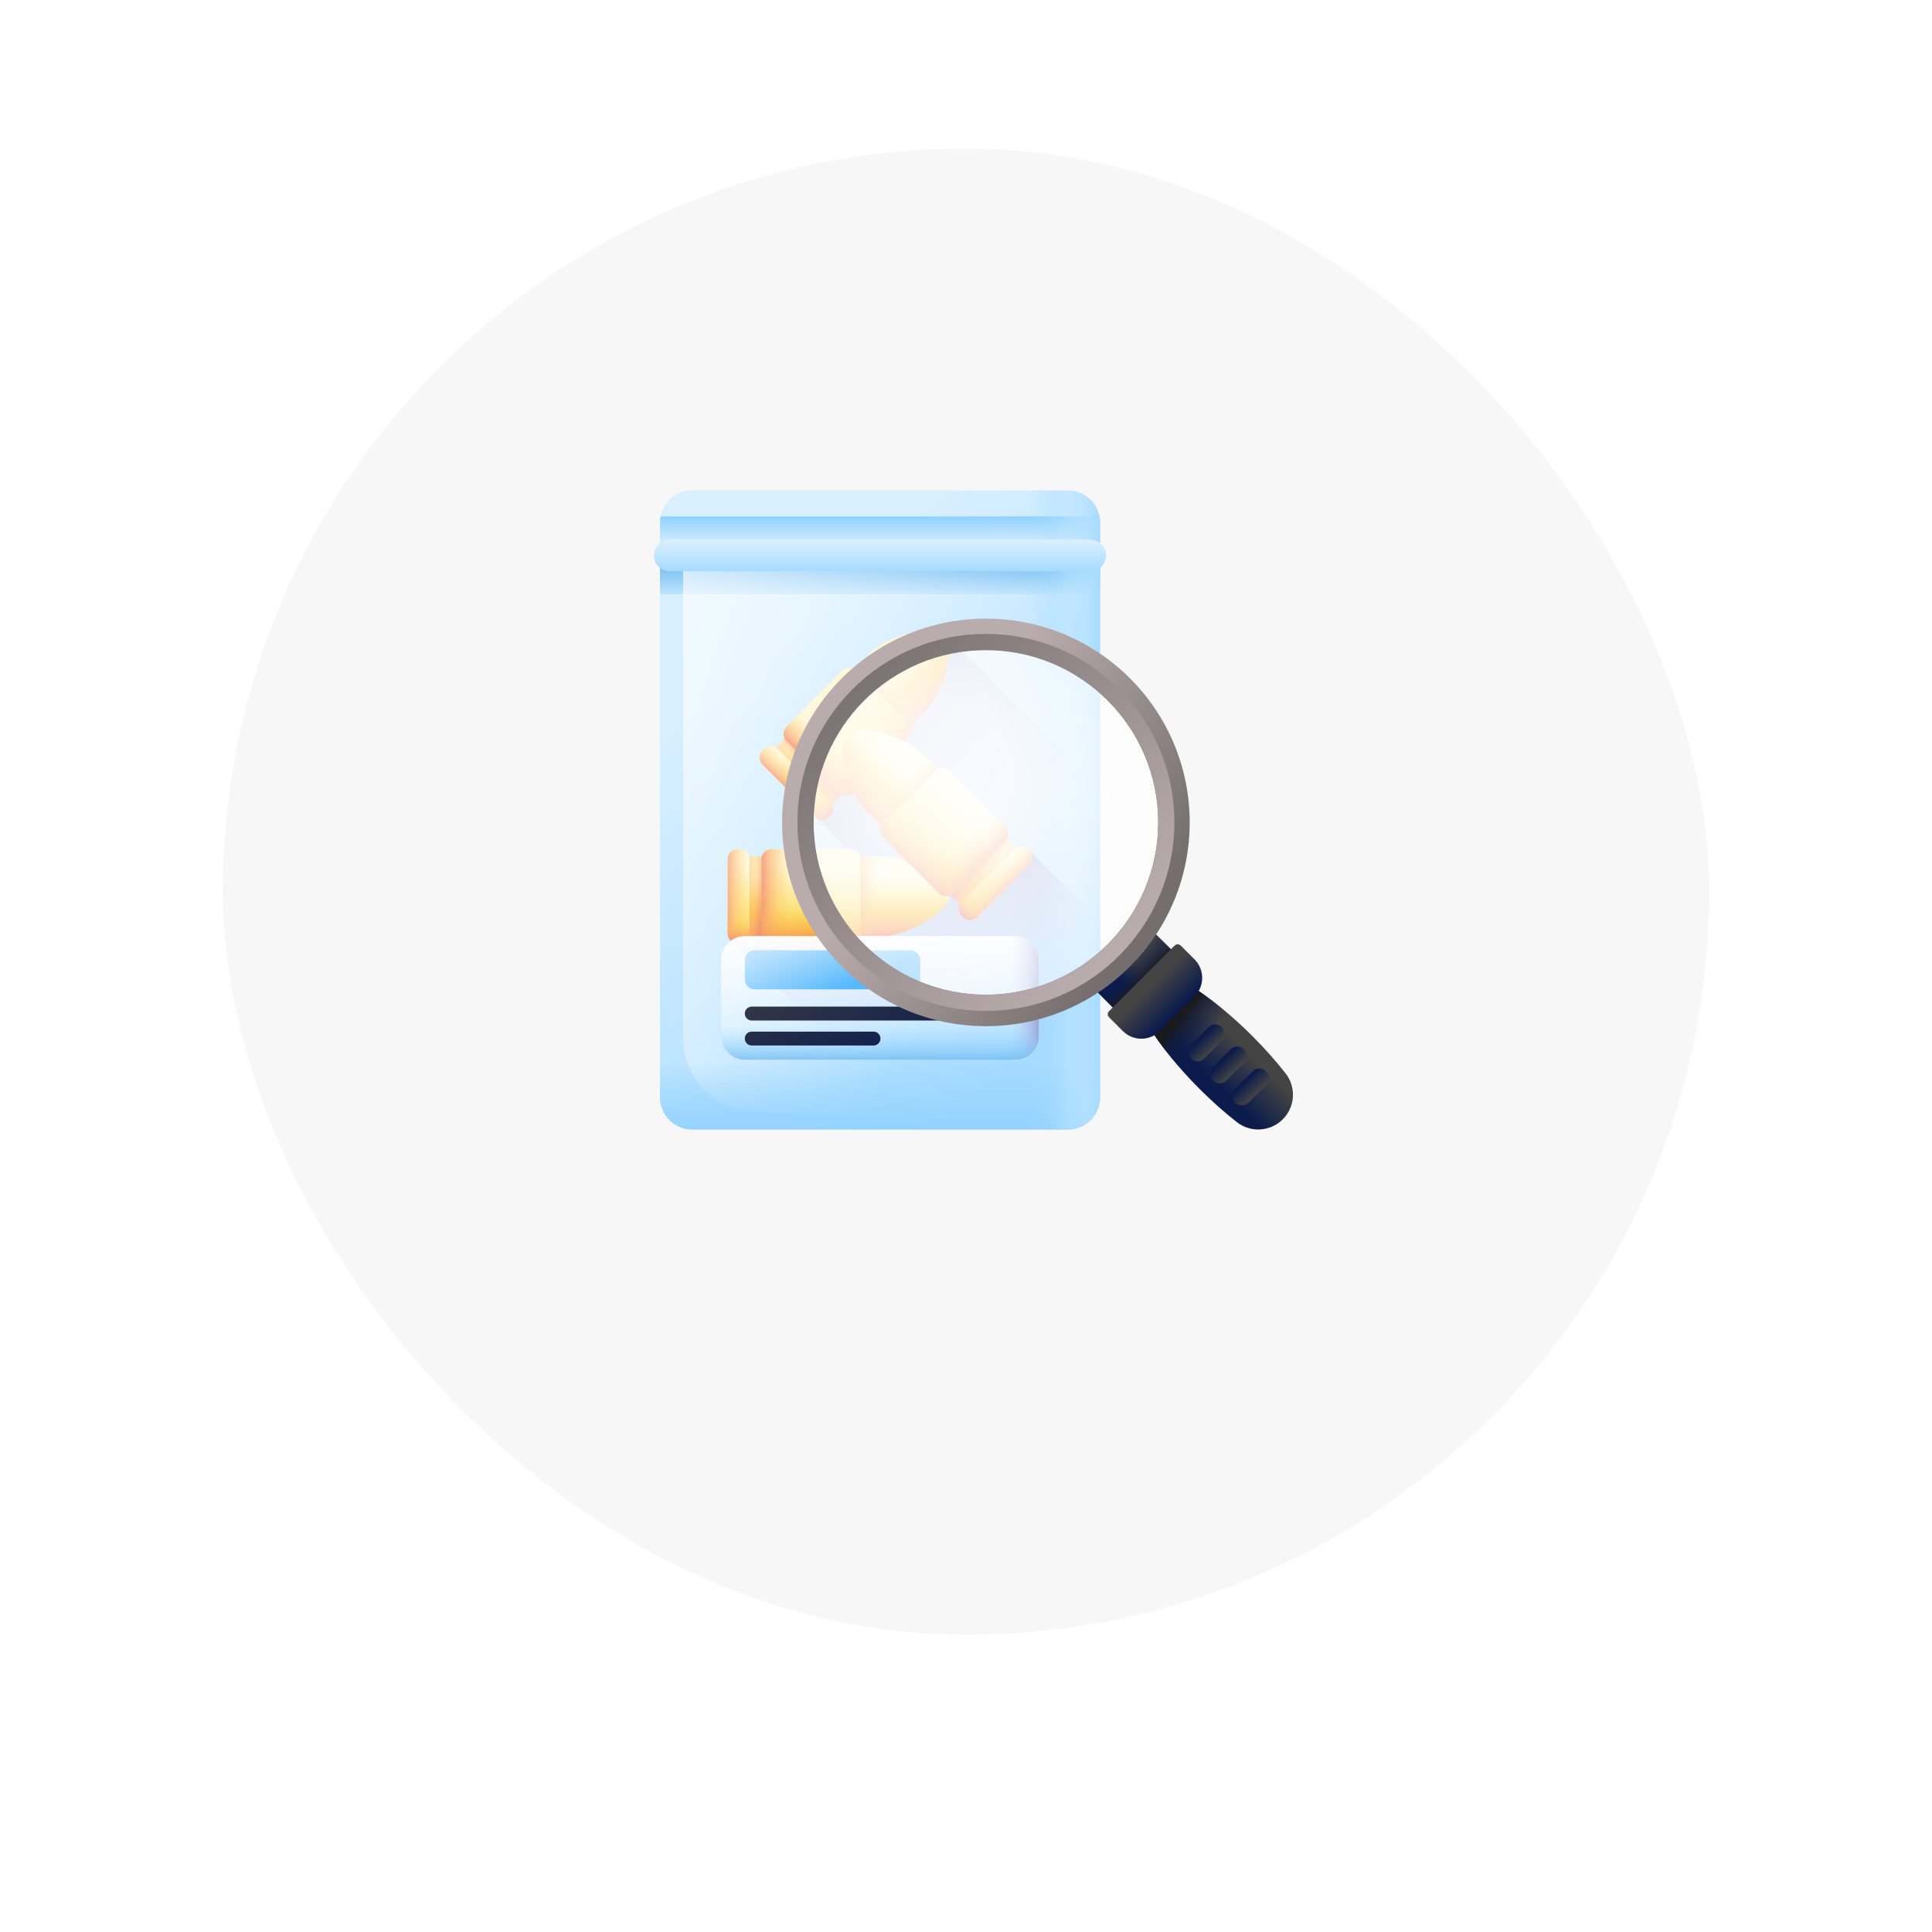 <svg width="130" height="130" viewBox="0 0 130 130" fill="none" xmlns="http://www.w3.org/2000/svg">
<g filter="url(#filter0_dii_109_1452)">
<rect x="15" y="5" width="100" height="100" rx="50" fill="#F7F7F7"/>
</g>
<path d="M44.407 73.833V35.167C44.407 33.97 45.377 33 46.574 33H71.855C73.051 33 74.022 33.97 74.022 35.167V73.833C74.022 75.03 73.051 76 71.855 76H46.574C45.377 76 44.407 75.03 44.407 73.833Z" fill="url(#paint0_linear_109_1452)"/>
<path d="M74.022 73.834V61.994L69.271 57.244H64.553L60.231 61.566H50.442L49.185 63.3L61.885 76.001H71.855C73.051 76.001 74.022 75.03 74.022 73.834Z" fill="url(#paint1_linear_109_1452)"/>
<path d="M63.736 42.802L56.452 50.086L54.843 54.981L74 74.138C74.014 74.039 74.022 73.937 74.022 73.834V53.087L63.736 42.802Z" fill="url(#paint2_linear_109_1452)"/>
<path d="M44.407 37.369H74.022V39.987H44.407V37.369Z" fill="url(#paint3_linear_109_1452)"/>
<path d="M63.11 46.618C63.615 45.545 64.013 44.107 63.829 43.052C63.776 42.747 63.539 42.508 63.235 42.45C62.155 42.243 60.72 42.666 59.651 43.183C59.249 43.378 58.853 43.655 58.498 43.992L51.771 50.719L55.57 54.518L62.287 47.801C62.632 47.437 62.916 47.03 63.11 46.618Z" fill="url(#paint4_linear_109_1452)"/>
<path d="M62.287 47.801L55.57 54.518L53.016 51.964L62.584 42.397C62.81 42.394 63.029 42.411 63.235 42.45C63.539 42.508 63.776 42.747 63.829 43.051C64.013 44.107 63.615 45.545 63.11 46.618C62.916 47.03 62.632 47.437 62.287 47.801Z" fill="url(#paint5_linear_109_1452)"/>
<path d="M53.753 48.737L51.771 50.719L55.57 54.518L57.552 52.537L53.753 48.737Z" fill="url(#paint6_linear_109_1452)"/>
<path d="M53.753 48.737L51.771 50.719L55.57 54.518L57.552 52.537L53.753 48.737Z" fill="url(#paint7_linear_109_1452)"/>
<path d="M58.498 43.993L56.644 45.847L60.443 49.646L62.287 47.802C62.458 47.622 62.614 47.431 62.752 47.233L59.055 43.537C58.862 43.672 58.675 43.825 58.498 43.993Z" fill="url(#paint8_linear_109_1452)"/>
<path d="M56.449 53.375L52.915 49.841C52.656 49.581 52.656 49.161 52.915 48.901L56.695 45.121C56.954 44.862 57.375 44.862 57.635 45.121L61.168 48.655C61.428 48.915 61.428 49.336 61.168 49.595L57.389 53.375C57.129 53.634 56.708 53.634 56.449 53.375Z" fill="url(#paint9_linear_109_1452)"/>
<path d="M54.843 54.98L51.309 51.447C51.049 51.187 51.049 50.766 51.309 50.507L51.415 50.401C51.674 50.141 52.095 50.141 52.355 50.401L55.888 53.934C56.148 54.194 56.148 54.615 55.888 54.874L55.783 54.98C55.523 55.24 55.102 55.24 54.843 54.98Z" fill="url(#paint10_linear_109_1452)"/>
<path d="M54.843 54.98L51.309 51.447C51.049 51.187 51.049 50.766 51.309 50.507L51.415 50.401C51.674 50.141 52.095 50.141 52.355 50.401L55.888 53.934C56.148 54.194 56.148 54.615 55.888 54.874L55.783 54.98C55.523 55.24 55.102 55.24 54.843 54.98Z" fill="url(#paint11_linear_109_1452)"/>
<path d="M54.862 46.955L52.915 48.901C52.656 49.161 52.656 49.581 52.915 49.841L56.449 53.375C56.708 53.634 57.129 53.634 57.389 53.375L59.335 51.428L54.862 46.955Z" fill="url(#paint12_linear_109_1452)"/>
<path d="M61.169 48.655L59.019 46.506L54.3 51.225L56.449 53.375C56.709 53.634 57.129 53.634 57.389 53.375L61.169 49.595C61.428 49.336 61.428 48.915 61.169 48.655Z" fill="url(#paint13_linear_109_1452)"/>
<path d="M55.888 53.935L54.37 52.417L53.325 53.463L54.843 54.981C55.102 55.24 55.523 55.24 55.783 54.981L55.888 54.875C56.148 54.616 56.148 54.195 55.888 53.935Z" fill="url(#paint14_linear_109_1452)"/>
<path d="M60.722 62.737C61.837 62.335 63.136 61.6 63.752 60.724C63.93 60.471 63.931 60.134 63.757 59.878C63.14 58.968 61.826 58.252 60.704 57.862C60.282 57.716 59.806 57.632 59.317 57.619H49.804V62.992H59.303C59.804 62.978 60.293 62.891 60.722 62.737Z" fill="url(#paint15_linear_109_1452)"/>
<path d="M59.303 62.992H49.804V59.38H63.334C63.496 59.538 63.64 59.705 63.757 59.878C63.931 60.134 63.93 60.47 63.752 60.724C63.136 61.599 61.837 62.335 60.722 62.737C60.293 62.891 59.804 62.978 59.303 62.992Z" fill="url(#paint16_linear_109_1452)"/>
<path d="M49.804 57.619H52.606V62.992H49.804V57.619Z" fill="url(#paint17_linear_109_1452)"/>
<path d="M49.804 57.619H52.606V62.992H49.804V57.619Z" fill="url(#paint18_linear_109_1452)"/>
<path d="M59.317 57.619H56.696V62.992H59.303C59.552 62.985 59.797 62.96 60.034 62.918V57.69C59.802 57.649 59.561 57.625 59.317 57.619Z" fill="url(#paint19_linear_109_1452)"/>
<path d="M51.234 62.804V57.807C51.234 57.44 51.532 57.142 51.899 57.142H57.244C57.611 57.142 57.908 57.44 57.908 57.807V62.804C57.908 63.171 57.611 63.469 57.244 63.469H51.899C51.532 63.469 51.234 63.171 51.234 62.804Z" fill="url(#paint20_linear_109_1452)"/>
<path d="M48.963 62.804V57.807C48.963 57.44 49.26 57.142 49.627 57.142H49.777C50.144 57.142 50.442 57.44 50.442 57.807V62.804C50.442 63.171 50.144 63.469 49.777 63.469H49.627C49.26 63.469 48.963 63.171 48.963 62.804Z" fill="url(#paint21_linear_109_1452)"/>
<path d="M48.963 62.804V57.807C48.963 57.44 49.26 57.142 49.627 57.142H49.777C50.144 57.142 50.442 57.44 50.442 57.807V62.804C50.442 63.171 50.144 63.469 49.777 63.469H49.627C49.26 63.469 48.963 63.171 48.963 62.804Z" fill="url(#paint22_linear_109_1452)"/>
<path d="M54.652 57.142H51.899C51.532 57.142 51.234 57.44 51.234 57.807V62.804C51.234 63.171 51.532 63.469 51.899 63.469H54.652V57.142Z" fill="url(#paint23_linear_109_1452)"/>
<path d="M57.908 62.803V59.764H51.234V62.803C51.234 63.17 51.532 63.468 51.899 63.468H57.244C57.611 63.468 57.908 63.17 57.908 62.803Z" fill="url(#paint24_linear_109_1452)"/>
<path d="M50.442 62.804V60.657H48.963V62.804C48.963 63.171 49.26 63.469 49.627 63.469H49.777C50.144 63.469 50.442 63.171 50.442 62.804Z" fill="url(#paint25_linear_109_1452)"/>
<path d="M57.471 53.354C56.966 52.282 56.568 50.843 56.751 49.788C56.804 49.483 57.042 49.245 57.346 49.187C58.425 48.98 59.86 49.402 60.93 49.92C61.332 50.114 61.728 50.392 62.083 50.728L68.81 57.455L65.01 61.254L58.294 54.538C57.949 54.173 57.665 53.767 57.471 53.354Z" fill="url(#paint26_linear_109_1452)"/>
<path d="M58.293 54.538L65.01 61.255L67.564 58.701L57.996 49.133C57.77 49.131 57.551 49.147 57.345 49.187C57.041 49.245 56.804 49.483 56.751 49.788C56.567 50.843 56.965 52.282 57.47 53.354C57.664 53.767 57.948 54.174 58.293 54.538Z" fill="url(#paint27_linear_109_1452)"/>
<path d="M66.828 55.474L68.809 57.456L65.01 61.255L63.028 59.273L66.828 55.474Z" fill="url(#paint28_linear_109_1452)"/>
<path d="M66.828 55.474L68.809 57.456L65.01 61.255L63.028 59.273L66.828 55.474Z" fill="url(#paint29_linear_109_1452)"/>
<path d="M62.082 50.728L63.936 52.582L60.137 56.381L58.293 54.538C58.122 54.357 57.966 54.166 57.828 53.969L61.525 50.272C61.718 50.407 61.905 50.56 62.082 50.728Z" fill="url(#paint30_linear_109_1452)"/>
<path d="M64.132 60.111L67.665 56.577C67.925 56.318 67.925 55.897 67.665 55.637L63.886 51.858C63.626 51.598 63.205 51.598 62.946 51.858L59.412 55.391C59.152 55.651 59.152 56.072 59.412 56.331L63.191 60.111C63.451 60.37 63.872 60.37 64.132 60.111Z" fill="url(#paint31_linear_109_1452)"/>
<path d="M65.737 61.717L69.271 58.183C69.531 57.923 69.531 57.502 69.271 57.243L69.165 57.137C68.906 56.877 68.485 56.877 68.225 57.137L64.692 60.671C64.432 60.93 64.432 61.351 64.692 61.611L64.798 61.717C65.057 61.976 65.478 61.976 65.737 61.717Z" fill="url(#paint32_linear_109_1452)"/>
<path d="M65.737 61.717L69.271 58.183C69.531 57.923 69.531 57.502 69.271 57.243L69.165 57.137C68.906 56.877 68.485 56.877 68.225 57.137L64.692 60.671C64.432 60.93 64.432 61.351 64.692 61.611L64.798 61.717C65.057 61.976 65.478 61.976 65.737 61.717Z" fill="url(#paint33_linear_109_1452)"/>
<path d="M65.719 53.691L67.665 55.637C67.925 55.897 67.925 56.318 67.665 56.577L64.131 60.111C63.872 60.371 63.451 60.371 63.191 60.111L61.245 58.164L65.719 53.691Z" fill="url(#paint34_linear_109_1452)"/>
<path d="M59.412 55.392L61.561 53.242L66.281 57.962L64.131 60.111C63.872 60.371 63.451 60.371 63.191 60.111L59.412 56.332C59.152 56.072 59.152 55.651 59.412 55.392Z" fill="url(#paint35_linear_109_1452)"/>
<path d="M64.692 60.67L66.21 59.152L67.256 60.198L65.737 61.716C65.478 61.976 65.057 61.976 64.798 61.716L64.692 61.611C64.432 61.351 64.432 60.93 64.692 60.67Z" fill="url(#paint36_linear_109_1452)"/>
<path d="M67.426 74.874H51.002C48.222 74.874 45.968 72.62 45.968 69.84V38.007H72.461V69.84C72.461 72.62 70.207 74.874 67.426 74.874Z" fill="url(#paint37_linear_109_1452)"/>
<path d="M74.022 35.166C74.022 35.024 74.007 34.885 73.981 34.751H44.447C44.421 34.885 44.407 35.024 44.407 35.166V37.369H74.022V35.166Z" fill="url(#paint38_linear_109_1452)"/>
<path d="M44.407 67.146V73.833C44.407 75.03 45.377 76 46.574 76H71.855C73.051 76 74.022 75.03 74.022 73.833V67.146H44.407Z" fill="url(#paint39_linear_109_1452)"/>
<path d="M71.855 33H60.156V76H71.855C73.052 76 74.022 75.03 74.022 73.833V35.167C74.022 33.97 73.052 33 71.855 33Z" fill="url(#paint40_linear_109_1452)"/>
<path d="M73.364 38.434H45.065C44.477 38.434 44 37.958 44 37.369C44 36.781 44.477 36.304 45.065 36.304H73.364C73.952 36.304 74.429 36.781 74.429 37.369C74.429 37.958 73.952 38.434 73.364 38.434Z" fill="url(#paint41_linear_109_1452)"/>
<path d="M68.307 71.304H50.122C49.242 71.304 48.528 70.59 48.528 69.71V64.581C48.528 63.7 49.242 62.987 50.122 62.987H68.307C69.187 62.987 69.901 63.7 69.901 64.581V69.71C69.901 70.59 69.187 71.304 68.307 71.304Z" fill="url(#paint42_linear_109_1452)"/>
<path d="M68.307 62.987H61.566V71.304H68.307C69.187 71.304 69.901 70.59 69.901 69.71V64.58C69.901 63.7 69.187 62.987 68.307 62.987Z" fill="url(#paint43_linear_109_1452)"/>
<path d="M48.528 66.354V69.711C48.528 70.591 49.242 71.305 50.122 71.305H68.307C69.187 71.305 69.901 70.591 69.901 69.711V66.354H48.528Z" fill="url(#paint44_linear_109_1452)"/>
<path d="M66.855 67.733H50.583C50.325 67.733 50.116 67.942 50.116 68.2C50.116 68.458 50.325 68.668 50.583 68.668H66.855C67.113 68.668 67.322 68.459 67.322 68.2C67.322 67.942 67.113 67.733 66.855 67.733Z" fill="url(#paint45_linear_109_1452)"/>
<path d="M58.777 69.415H50.583C50.325 69.415 50.116 69.624 50.116 69.882C50.116 70.141 50.325 70.35 50.583 70.35H58.777C59.035 70.35 59.244 70.141 59.244 69.882C59.244 69.624 59.035 69.415 58.777 69.415Z" fill="url(#paint46_linear_109_1452)"/>
<path d="M61.261 66.57H50.778C50.413 66.57 50.117 66.274 50.117 65.909V64.603C50.117 64.238 50.413 63.942 50.778 63.942H61.261C61.626 63.942 61.922 64.238 61.922 64.603V65.909C61.922 66.274 61.626 66.57 61.261 66.57Z" fill="url(#paint47_linear_109_1452)"/>
<path d="M84.278 69.723C85.118 70.563 85.869 71.413 86.507 72.231C87.232 73.159 87.148 74.483 86.315 75.316C85.482 76.148 84.159 76.233 83.23 75.508C82.412 74.869 81.563 74.119 80.723 73.279C79.279 71.835 78.099 70.362 77.299 69.073L80.072 66.3C81.362 67.099 82.834 68.279 84.278 69.723Z" fill="url(#paint48_linear_109_1452)"/>
<path d="M83.093 74.188C83.345 74.439 83.753 74.439 84.005 74.188L85.188 73.004C85.44 72.753 85.44 72.344 85.188 72.093C84.936 71.841 84.528 71.841 84.276 72.093L83.093 73.276C82.841 73.528 82.841 73.936 83.093 74.188Z" fill="url(#paint49_linear_109_1452)"/>
<path d="M81.611 72.706C81.863 72.957 82.271 72.957 82.523 72.706L83.706 71.522C83.958 71.271 83.958 70.862 83.706 70.611C83.455 70.359 83.046 70.359 82.795 70.611L81.611 71.794C81.36 72.046 81.36 72.454 81.611 72.706Z" fill="url(#paint50_linear_109_1452)"/>
<path d="M80.13 71.225C80.382 71.476 80.79 71.476 81.041 71.225L82.225 70.041C82.476 69.79 82.476 69.382 82.225 69.13C81.973 68.878 81.565 68.878 81.313 69.13L80.13 70.313C79.878 70.565 79.878 70.973 80.13 71.225Z" fill="url(#paint51_linear_109_1452)"/>
<path d="M81.743 70.589L79.905 72.427C78.831 71.264 77.942 70.109 77.299 69.073L80.072 66.3C81.109 66.942 82.264 67.831 83.427 68.905L81.743 70.589Z" fill="url(#paint52_linear_109_1452)"/>
<path d="M75.541 68.457L79.457 64.541L77.486 62.569C77.256 62.34 76.883 62.34 76.653 62.569L73.57 65.653C73.34 65.883 73.34 66.256 73.57 66.486L75.541 68.457Z" fill="url(#paint53_linear_109_1452)"/>
<path d="M75.541 68.457L79.457 64.541L77.486 62.569C77.256 62.34 76.883 62.34 76.653 62.569L73.57 65.653C73.34 65.883 73.34 66.256 73.57 66.486L75.541 68.457Z" fill="url(#paint54_linear_109_1452)"/>
<path d="M78.041 69.378L80.377 67.042C81.064 66.355 81.064 65.241 80.377 64.554L79.448 63.625C79.335 63.512 79.152 63.512 79.039 63.625L74.625 68.04C74.512 68.153 74.512 68.336 74.625 68.449L75.554 69.378C76.241 70.065 77.355 70.065 78.041 69.378Z" fill="url(#paint55_linear_109_1452)"/>
<path d="M66.338 68.02C73.342 68.02 79.02 62.342 79.02 55.338C79.02 48.334 73.342 42.656 66.338 42.656C59.334 42.656 53.656 48.334 53.656 55.338C53.656 62.342 59.334 68.02 66.338 68.02Z" fill="url(#paint56_radial_109_1452)"/>
<path d="M66.338 41.626C58.765 41.626 52.626 47.765 52.626 55.338C52.626 62.911 58.765 69.05 66.338 69.05C73.911 69.05 80.051 62.911 80.051 55.338C80.051 47.765 73.911 41.626 66.338 41.626ZM66.338 66.933C59.935 66.933 54.744 61.741 54.744 55.338C54.744 48.935 59.935 43.744 66.338 43.744C72.741 43.744 77.933 48.935 77.933 55.338C77.933 61.741 72.741 66.933 66.338 66.933Z" fill="url(#paint57_linear_109_1452)"/>
<path d="M66.338 42.656C59.334 42.656 53.657 48.334 53.657 55.338C53.657 62.342 59.334 68.02 66.338 68.02C73.342 68.02 79.02 62.342 79.02 55.338C79.02 48.334 73.342 42.656 66.338 42.656ZM66.338 66.932C59.935 66.932 54.744 61.741 54.744 55.338C54.744 48.935 59.935 43.743 66.338 43.743C72.742 43.743 77.933 48.935 77.933 55.338C77.933 61.741 72.742 66.932 66.338 66.932Z" fill="url(#paint58_linear_109_1452)"/>
<defs>
<filter id="filter0_dii_109_1452" x="0" y="-5" width="130" height="135" filterUnits="userSpaceOnUse" color-interpolation-filters="sRGB">
<feFlood flood-opacity="0" result="BackgroundImageFix"/>
<feColorMatrix in="SourceAlpha" type="matrix" values="0 0 0 0 0 0 0 0 0 0 0 0 0 0 0 0 0 0 127 0" result="hardAlpha"/>
<feOffset dy="10"/>
<feGaussianBlur stdDeviation="7.5"/>
<feComposite in2="hardAlpha" operator="out"/>
<feColorMatrix type="matrix" values="0 0 0 0 0 0 0 0 0 0 0 0 0 0 0 0 0 0 0.05 0"/>
<feBlend mode="normal" in2="BackgroundImageFix" result="effect1_dropShadow_109_1452"/>
<feBlend mode="normal" in="SourceGraphic" in2="effect1_dropShadow_109_1452" result="shape"/>
<feColorMatrix in="SourceAlpha" type="matrix" values="0 0 0 0 0 0 0 0 0 0 0 0 0 0 0 0 0 0 127 0" result="hardAlpha"/>
<feOffset dy="5"/>
<feGaussianBlur stdDeviation="10"/>
<feComposite in2="hardAlpha" operator="arithmetic" k2="-1" k3="1"/>
<feColorMatrix type="matrix" values="0 0 0 0 0 0 0 0 0 0 0 0 0 0 0 0 0 0 0.1 0"/>
<feBlend mode="normal" in2="shape" result="effect2_innerShadow_109_1452"/>
<feColorMatrix in="SourceAlpha" type="matrix" values="0 0 0 0 0 0 0 0 0 0 0 0 0 0 0 0 0 0 127 0" result="hardAlpha"/>
<feOffset dy="-10"/>
<feGaussianBlur stdDeviation="5"/>
<feComposite in2="hardAlpha" operator="arithmetic" k2="-1" k3="1"/>
<feColorMatrix type="matrix" values="0 0 0 0 1 0 0 0 0 1 0 0 0 0 1 0 0 0 1 0"/>
<feBlend mode="normal" in2="effect2_innerShadow_109_1452" result="effect3_innerShadow_109_1452"/>
</filter>
<linearGradient id="paint0_linear_109_1452" x1="50.487" y1="44.533" x2="71.561" y2="68.601" gradientUnits="userSpaceOnUse">
<stop stop-color="#D7EFFF"/>
<stop offset="1" stop-color="#A7DBFF"/>
</linearGradient>
<linearGradient id="paint1_linear_109_1452" x1="62.803" y1="68.556" x2="60.715" y2="58.274" gradientUnits="userSpaceOnUse">
<stop stop-color="#ADB9EB" stop-opacity="0"/>
<stop offset="0.259" stop-color="#AAB5E7" stop-opacity="0.259"/>
<stop offset="0.541" stop-color="#A0A7DA" stop-opacity="0.542"/>
<stop offset="0.834" stop-color="#8F92C6" stop-opacity="0.834"/>
<stop offset="1" stop-color="#8382B7"/>
</linearGradient>
<linearGradient id="paint2_linear_109_1452" x1="70.547" y1="59.72" x2="54.142" y2="47.506" gradientUnits="userSpaceOnUse">
<stop stop-color="#ADB9EB" stop-opacity="0"/>
<stop offset="0.259" stop-color="#AAB5E7" stop-opacity="0.259"/>
<stop offset="0.541" stop-color="#A0A7DA" stop-opacity="0.542"/>
<stop offset="0.834" stop-color="#8F92C6" stop-opacity="0.834"/>
<stop offset="1" stop-color="#8382B7"/>
</linearGradient>
<linearGradient id="paint3_linear_109_1452" x1="59.214" y1="40.147" x2="59.214" y2="37.906" gradientUnits="userSpaceOnUse">
<stop stop-color="#C4E7FF"/>
<stop offset="1" stop-color="#72BCEF"/>
</linearGradient>
<linearGradient id="paint4_linear_109_1452" x1="57.775" y1="46.761" x2="59.464" y2="48.449" gradientUnits="userSpaceOnUse">
<stop stop-color="#FFF5C6"/>
<stop offset="1" stop-color="#FAC600"/>
</linearGradient>
<linearGradient id="paint5_linear_109_1452" x1="58.612" y1="47.597" x2="60.686" y2="49.671" gradientUnits="userSpaceOnUse">
<stop stop-color="#FEA613" stop-opacity="0"/>
<stop offset="0.177" stop-color="#FDA116" stop-opacity="0.177"/>
<stop offset="0.394" stop-color="#FA921D" stop-opacity="0.394"/>
<stop offset="0.632" stop-color="#F4792A" stop-opacity="0.633"/>
<stop offset="0.885" stop-color="#ED573B" stop-opacity="0.885"/>
<stop offset="1" stop-color="#E94444"/>
</linearGradient>
<linearGradient id="paint6_linear_109_1452" x1="53.846" y1="52.281" x2="55.064" y2="51.298" gradientUnits="userSpaceOnUse">
<stop stop-color="#FEA613" stop-opacity="0"/>
<stop offset="0.177" stop-color="#FDA116" stop-opacity="0.177"/>
<stop offset="0.394" stop-color="#FA921D" stop-opacity="0.394"/>
<stop offset="0.632" stop-color="#F4792A" stop-opacity="0.633"/>
<stop offset="0.885" stop-color="#ED573B" stop-opacity="0.885"/>
<stop offset="1" stop-color="#E94444"/>
</linearGradient>
<linearGradient id="paint7_linear_109_1452" x1="54.442" y1="51.843" x2="53.693" y2="52.592" gradientUnits="userSpaceOnUse">
<stop stop-color="#FEA613" stop-opacity="0"/>
<stop offset="0.177" stop-color="#FDA116" stop-opacity="0.177"/>
<stop offset="0.394" stop-color="#FA921D" stop-opacity="0.394"/>
<stop offset="0.632" stop-color="#F4792A" stop-opacity="0.633"/>
<stop offset="0.885" stop-color="#ED573B" stop-opacity="0.885"/>
<stop offset="1" stop-color="#E94444"/>
</linearGradient>
<linearGradient id="paint8_linear_109_1452" x1="60.198" y1="46.087" x2="58.778" y2="47.508" gradientUnits="userSpaceOnUse">
<stop stop-color="#FEA613" stop-opacity="0"/>
<stop offset="0.177" stop-color="#FDA116" stop-opacity="0.177"/>
<stop offset="0.394" stop-color="#FA921D" stop-opacity="0.394"/>
<stop offset="0.632" stop-color="#F4792A" stop-opacity="0.633"/>
<stop offset="0.885" stop-color="#ED573B" stop-opacity="0.885"/>
<stop offset="1" stop-color="#E94444"/>
</linearGradient>
<linearGradient id="paint9_linear_109_1452" x1="55.617" y1="47.819" x2="58.982" y2="51.183" gradientUnits="userSpaceOnUse">
<stop stop-color="#FFF5C6"/>
<stop offset="1" stop-color="#FAC600"/>
</linearGradient>
<linearGradient id="paint10_linear_109_1452" x1="52.175" y1="51.261" x2="55.539" y2="54.625" gradientUnits="userSpaceOnUse">
<stop stop-color="#FFF5C6"/>
<stop offset="1" stop-color="#FAC600"/>
</linearGradient>
<linearGradient id="paint11_linear_109_1452" x1="54.002" y1="52.283" x2="52.813" y2="53.472" gradientUnits="userSpaceOnUse">
<stop stop-color="#FEA613" stop-opacity="0"/>
<stop offset="0.177" stop-color="#FDA116" stop-opacity="0.177"/>
<stop offset="0.394" stop-color="#FA921D" stop-opacity="0.394"/>
<stop offset="0.632" stop-color="#F4792A" stop-opacity="0.633"/>
<stop offset="0.885" stop-color="#ED573B" stop-opacity="0.885"/>
<stop offset="1" stop-color="#E94444"/>
</linearGradient>
<linearGradient id="paint12_linear_109_1452" x1="55.998" y1="50.287" x2="54.453" y2="51.832" gradientUnits="userSpaceOnUse">
<stop stop-color="#FEA613" stop-opacity="0"/>
<stop offset="0.177" stop-color="#FDA116" stop-opacity="0.177"/>
<stop offset="0.394" stop-color="#FA921D" stop-opacity="0.394"/>
<stop offset="0.632" stop-color="#F4792A" stop-opacity="0.633"/>
<stop offset="0.885" stop-color="#ED573B" stop-opacity="0.885"/>
<stop offset="1" stop-color="#E94444"/>
</linearGradient>
<linearGradient id="paint13_linear_109_1452" x1="57.496" y1="49.697" x2="59.558" y2="51.759" gradientUnits="userSpaceOnUse">
<stop stop-color="#FEA613" stop-opacity="0"/>
<stop offset="0.177" stop-color="#FDA116" stop-opacity="0.177"/>
<stop offset="0.394" stop-color="#FA921D" stop-opacity="0.394"/>
<stop offset="0.632" stop-color="#F4792A" stop-opacity="0.633"/>
<stop offset="0.885" stop-color="#ED573B" stop-opacity="0.885"/>
<stop offset="1" stop-color="#E94444"/>
</linearGradient>
<linearGradient id="paint14_linear_109_1452" x1="54.663" y1="53.749" x2="55.8" y2="54.887" gradientUnits="userSpaceOnUse">
<stop stop-color="#FEA613" stop-opacity="0"/>
<stop offset="0.177" stop-color="#FDA116" stop-opacity="0.177"/>
<stop offset="0.394" stop-color="#FA921D" stop-opacity="0.394"/>
<stop offset="0.632" stop-color="#F4792A" stop-opacity="0.633"/>
<stop offset="0.885" stop-color="#ED573B" stop-opacity="0.885"/>
<stop offset="1" stop-color="#E94444"/>
</linearGradient>
<linearGradient id="paint15_linear_109_1452" x1="56.845" y1="59.069" x2="56.845" y2="61.457" gradientUnits="userSpaceOnUse">
<stop stop-color="#FFF5C6"/>
<stop offset="1" stop-color="#FAC600"/>
</linearGradient>
<linearGradient id="paint16_linear_109_1452" x1="56.845" y1="60.252" x2="56.845" y2="63.185" gradientUnits="userSpaceOnUse">
<stop stop-color="#FEA613" stop-opacity="0"/>
<stop offset="0.177" stop-color="#FDA116" stop-opacity="0.177"/>
<stop offset="0.394" stop-color="#FA921D" stop-opacity="0.394"/>
<stop offset="0.632" stop-color="#F4792A" stop-opacity="0.633"/>
<stop offset="0.885" stop-color="#ED573B" stop-opacity="0.885"/>
<stop offset="1" stop-color="#E94444"/>
</linearGradient>
<linearGradient id="paint17_linear_109_1452" x1="50.162" y1="60.194" x2="51.719" y2="60.36" gradientUnits="userSpaceOnUse">
<stop stop-color="#FEA613" stop-opacity="0"/>
<stop offset="0.177" stop-color="#FDA116" stop-opacity="0.177"/>
<stop offset="0.394" stop-color="#FA921D" stop-opacity="0.394"/>
<stop offset="0.632" stop-color="#F4792A" stop-opacity="0.633"/>
<stop offset="0.885" stop-color="#ED573B" stop-opacity="0.885"/>
<stop offset="1" stop-color="#E94444"/>
</linearGradient>
<linearGradient id="paint18_linear_109_1452" x1="50.894" y1="60.305" x2="49.834" y2="60.305" gradientUnits="userSpaceOnUse">
<stop stop-color="#FEA613" stop-opacity="0"/>
<stop offset="0.177" stop-color="#FDA116" stop-opacity="0.177"/>
<stop offset="0.394" stop-color="#FA921D" stop-opacity="0.394"/>
<stop offset="0.632" stop-color="#F4792A" stop-opacity="0.633"/>
<stop offset="0.885" stop-color="#ED573B" stop-opacity="0.885"/>
<stop offset="1" stop-color="#E94444"/>
</linearGradient>
<linearGradient id="paint19_linear_109_1452" x1="59.035" y1="60.305" x2="57.027" y2="60.305" gradientUnits="userSpaceOnUse">
<stop stop-color="#FEA613" stop-opacity="0"/>
<stop offset="0.177" stop-color="#FDA116" stop-opacity="0.177"/>
<stop offset="0.394" stop-color="#FA921D" stop-opacity="0.394"/>
<stop offset="0.632" stop-color="#F4792A" stop-opacity="0.633"/>
<stop offset="0.885" stop-color="#ED573B" stop-opacity="0.885"/>
<stop offset="1" stop-color="#E94444"/>
</linearGradient>
<linearGradient id="paint20_linear_109_1452" x1="54.571" y1="58.29" x2="54.571" y2="63.049" gradientUnits="userSpaceOnUse">
<stop stop-color="#FFF5C6"/>
<stop offset="1" stop-color="#FAC600"/>
</linearGradient>
<linearGradient id="paint21_linear_109_1452" x1="49.702" y1="58.29" x2="49.702" y2="63.049" gradientUnits="userSpaceOnUse">
<stop stop-color="#FFF5C6"/>
<stop offset="1" stop-color="#FAC600"/>
</linearGradient>
<linearGradient id="paint22_linear_109_1452" x1="50.271" y1="60.305" x2="48.589" y2="60.305" gradientUnits="userSpaceOnUse">
<stop stop-color="#FEA613" stop-opacity="0"/>
<stop offset="0.177" stop-color="#FDA116" stop-opacity="0.177"/>
<stop offset="0.394" stop-color="#FA921D" stop-opacity="0.394"/>
<stop offset="0.632" stop-color="#F4792A" stop-opacity="0.633"/>
<stop offset="0.885" stop-color="#ED573B" stop-opacity="0.885"/>
<stop offset="1" stop-color="#E94444"/>
</linearGradient>
<linearGradient id="paint23_linear_109_1452" x1="53.094" y1="60.305" x2="50.91" y2="60.305" gradientUnits="userSpaceOnUse">
<stop stop-color="#FEA613" stop-opacity="0"/>
<stop offset="0.177" stop-color="#FDA116" stop-opacity="0.177"/>
<stop offset="0.394" stop-color="#FA921D" stop-opacity="0.394"/>
<stop offset="0.632" stop-color="#F4792A" stop-opacity="0.633"/>
<stop offset="0.885" stop-color="#ED573B" stop-opacity="0.885"/>
<stop offset="1" stop-color="#E94444"/>
</linearGradient>
<linearGradient id="paint24_linear_109_1452" x1="54.571" y1="60.947" x2="54.571" y2="63.862" gradientUnits="userSpaceOnUse">
<stop stop-color="#FEA613" stop-opacity="0"/>
<stop offset="0.177" stop-color="#FDA116" stop-opacity="0.177"/>
<stop offset="0.394" stop-color="#FA921D" stop-opacity="0.394"/>
<stop offset="0.632" stop-color="#F4792A" stop-opacity="0.633"/>
<stop offset="0.885" stop-color="#ED573B" stop-opacity="0.885"/>
<stop offset="1" stop-color="#E94444"/>
</linearGradient>
<linearGradient id="paint25_linear_109_1452" x1="49.702" y1="61.809" x2="49.702" y2="63.418" gradientUnits="userSpaceOnUse">
<stop stop-color="#FEA613" stop-opacity="0"/>
<stop offset="0.177" stop-color="#FDA116" stop-opacity="0.177"/>
<stop offset="0.394" stop-color="#FA921D" stop-opacity="0.394"/>
<stop offset="0.632" stop-color="#F4792A" stop-opacity="0.633"/>
<stop offset="0.885" stop-color="#ED573B" stop-opacity="0.885"/>
<stop offset="1" stop-color="#E94444"/>
</linearGradient>
<linearGradient id="paint26_linear_109_1452" x1="62.807" y1="53.496" x2="61.119" y2="55.185" gradientUnits="userSpaceOnUse">
<stop stop-color="#FFF5C6"/>
<stop offset="1" stop-color="#FAC600"/>
</linearGradient>
<linearGradient id="paint27_linear_109_1452" x1="61.97" y1="54.333" x2="59.896" y2="56.407" gradientUnits="userSpaceOnUse">
<stop stop-color="#FEA613" stop-opacity="0"/>
<stop offset="0.177" stop-color="#FDA116" stop-opacity="0.177"/>
<stop offset="0.394" stop-color="#FA921D" stop-opacity="0.394"/>
<stop offset="0.632" stop-color="#F4792A" stop-opacity="0.633"/>
<stop offset="0.885" stop-color="#ED573B" stop-opacity="0.885"/>
<stop offset="1" stop-color="#E94444"/>
</linearGradient>
<linearGradient id="paint28_linear_109_1452" x1="66.736" y1="59.017" x2="65.518" y2="58.034" gradientUnits="userSpaceOnUse">
<stop stop-color="#FEA613" stop-opacity="0"/>
<stop offset="0.177" stop-color="#FDA116" stop-opacity="0.177"/>
<stop offset="0.394" stop-color="#FA921D" stop-opacity="0.394"/>
<stop offset="0.632" stop-color="#F4792A" stop-opacity="0.633"/>
<stop offset="0.885" stop-color="#ED573B" stop-opacity="0.885"/>
<stop offset="1" stop-color="#E94444"/>
</linearGradient>
<linearGradient id="paint29_linear_109_1452" x1="66.141" y1="58.578" x2="66.889" y2="59.327" gradientUnits="userSpaceOnUse">
<stop stop-color="#FEA613" stop-opacity="0"/>
<stop offset="0.177" stop-color="#FDA116" stop-opacity="0.177"/>
<stop offset="0.394" stop-color="#FA921D" stop-opacity="0.394"/>
<stop offset="0.632" stop-color="#F4792A" stop-opacity="0.633"/>
<stop offset="0.885" stop-color="#ED573B" stop-opacity="0.885"/>
<stop offset="1" stop-color="#E94444"/>
</linearGradient>
<linearGradient id="paint30_linear_109_1452" x1="60.384" y1="52.822" x2="61.804" y2="54.242" gradientUnits="userSpaceOnUse">
<stop stop-color="#FEA613" stop-opacity="0"/>
<stop offset="0.177" stop-color="#FDA116" stop-opacity="0.177"/>
<stop offset="0.394" stop-color="#FA921D" stop-opacity="0.394"/>
<stop offset="0.632" stop-color="#F4792A" stop-opacity="0.633"/>
<stop offset="0.885" stop-color="#ED573B" stop-opacity="0.885"/>
<stop offset="1" stop-color="#E94444"/>
</linearGradient>
<linearGradient id="paint31_linear_109_1452" x1="64.965" y1="54.554" x2="61.601" y2="57.918" gradientUnits="userSpaceOnUse">
<stop stop-color="#FFF5C6"/>
<stop offset="1" stop-color="#FAC600"/>
</linearGradient>
<linearGradient id="paint32_linear_109_1452" x1="68.407" y1="57.996" x2="65.043" y2="61.36" gradientUnits="userSpaceOnUse">
<stop stop-color="#FFF5C6"/>
<stop offset="1" stop-color="#FAC600"/>
</linearGradient>
<linearGradient id="paint33_linear_109_1452" x1="66.581" y1="59.019" x2="67.769" y2="60.208" gradientUnits="userSpaceOnUse">
<stop stop-color="#FEA613" stop-opacity="0"/>
<stop offset="0.177" stop-color="#FDA116" stop-opacity="0.177"/>
<stop offset="0.394" stop-color="#FA921D" stop-opacity="0.394"/>
<stop offset="0.632" stop-color="#F4792A" stop-opacity="0.633"/>
<stop offset="0.885" stop-color="#ED573B" stop-opacity="0.885"/>
<stop offset="1" stop-color="#E94444"/>
</linearGradient>
<linearGradient id="paint34_linear_109_1452" x1="64.584" y1="57.023" x2="66.129" y2="58.568" gradientUnits="userSpaceOnUse">
<stop stop-color="#FEA613" stop-opacity="0"/>
<stop offset="0.177" stop-color="#FDA116" stop-opacity="0.177"/>
<stop offset="0.394" stop-color="#FA921D" stop-opacity="0.394"/>
<stop offset="0.632" stop-color="#F4792A" stop-opacity="0.633"/>
<stop offset="0.885" stop-color="#ED573B" stop-opacity="0.885"/>
<stop offset="1" stop-color="#E94444"/>
</linearGradient>
<linearGradient id="paint35_linear_109_1452" x1="63.086" y1="56.433" x2="61.025" y2="58.494" gradientUnits="userSpaceOnUse">
<stop stop-color="#FEA613" stop-opacity="0"/>
<stop offset="0.177" stop-color="#FDA116" stop-opacity="0.177"/>
<stop offset="0.394" stop-color="#FA921D" stop-opacity="0.394"/>
<stop offset="0.632" stop-color="#F4792A" stop-opacity="0.633"/>
<stop offset="0.885" stop-color="#ED573B" stop-opacity="0.885"/>
<stop offset="1" stop-color="#E94444"/>
</linearGradient>
<linearGradient id="paint36_linear_109_1452" x1="65.919" y1="60.484" x2="64.782" y2="61.621" gradientUnits="userSpaceOnUse">
<stop stop-color="#FEA613" stop-opacity="0"/>
<stop offset="0.177" stop-color="#FDA116" stop-opacity="0.177"/>
<stop offset="0.394" stop-color="#FA921D" stop-opacity="0.394"/>
<stop offset="0.632" stop-color="#F4792A" stop-opacity="0.633"/>
<stop offset="0.885" stop-color="#ED573B" stop-opacity="0.885"/>
<stop offset="1" stop-color="#E94444"/>
</linearGradient>
<linearGradient id="paint37_linear_109_1452" x1="29.436" y1="45.148" x2="64.909" y2="57.721" gradientUnits="userSpaceOnUse">
<stop stop-color="white"/>
<stop offset="1" stop-color="white" stop-opacity="0"/>
</linearGradient>
<linearGradient id="paint38_linear_109_1452" x1="59.214" y1="36.315" x2="59.214" y2="34.503" gradientUnits="userSpaceOnUse">
<stop stop-color="#CBE9FD"/>
<stop offset="1" stop-color="#86CDFF"/>
</linearGradient>
<linearGradient id="paint39_linear_109_1452" x1="59.214" y1="71.479" x2="59.214" y2="76.293" gradientUnits="userSpaceOnUse">
<stop stop-color="#92D2FE" stop-opacity="0"/>
<stop offset="0.259" stop-color="#92D2FE" stop-opacity="0.259"/>
<stop offset="0.541" stop-color="#92D2FE" stop-opacity="0.542"/>
<stop offset="0.834" stop-color="#92D2FE" stop-opacity="0.834"/>
<stop offset="1" stop-color="#92D2FE"/>
</linearGradient>
<linearGradient id="paint40_linear_109_1452" x1="69.247" y1="54.5" x2="73.972" y2="54.5" gradientUnits="userSpaceOnUse">
<stop stop-color="#A7DBFF" stop-opacity="0"/>
<stop offset="0.259" stop-color="#A7DBFF" stop-opacity="0.259"/>
<stop offset="0.541" stop-color="#BCE4FF" stop-opacity="0.542"/>
<stop offset="0.834" stop-color="#B5E1FF" stop-opacity="0.834"/>
<stop offset="1" stop-color="#A7DBFF"/>
</linearGradient>
<linearGradient id="paint41_linear_109_1452" x1="59.214" y1="36.475" x2="59.214" y2="38.398" gradientUnits="userSpaceOnUse">
<stop stop-color="#D7EFFF"/>
<stop offset="1" stop-color="#A7DBFF"/>
</linearGradient>
<linearGradient id="paint42_linear_109_1452" x1="59.089" y1="62.732" x2="59.339" y2="71.558" gradientUnits="userSpaceOnUse">
<stop stop-color="white"/>
<stop offset="1" stop-color="white" stop-opacity="0"/>
</linearGradient>
<linearGradient id="paint43_linear_109_1452" x1="68.045" y1="67.145" x2="70.413" y2="67.145" gradientUnits="userSpaceOnUse">
<stop stop-color="#ADB9EB" stop-opacity="0"/>
<stop offset="0.259" stop-color="#AAB5E7" stop-opacity="0.259"/>
<stop offset="0.541" stop-color="#A0A7DA" stop-opacity="0.542"/>
<stop offset="0.834" stop-color="#8F92C6" stop-opacity="0.834"/>
<stop offset="1" stop-color="#8382B7"/>
</linearGradient>
<linearGradient id="paint44_linear_109_1452" x1="59.214" y1="69.085" x2="59.214" y2="71.964" gradientUnits="userSpaceOnUse">
<stop stop-color="#92D2FE" stop-opacity="0"/>
<stop offset="0.259" stop-color="#92D2FE" stop-opacity="0.259"/>
<stop offset="0.541" stop-color="#81C8F9" stop-opacity="0.542"/>
<stop offset="0.834" stop-color="#70B8EA" stop-opacity="0.834"/>
<stop offset="1" stop-color="#8382B7"/>
<stop offset="1" stop-color="#6DB6E8"/>
</linearGradient>
<linearGradient id="paint45_linear_109_1452" x1="53.429" y1="59.623" x2="61.969" y2="73.47" gradientUnits="userSpaceOnUse">
<stop stop-color="#444444"/>
<stop offset="1" stop-color="#0B1B4C"/>
</linearGradient>
<linearGradient id="paint46_linear_109_1452" x1="48.249" y1="59.455" x2="57.527" y2="74.498" gradientUnits="userSpaceOnUse">
<stop stop-color="#444444"/>
<stop offset="1" stop-color="#0B1B4C"/>
</linearGradient>
<linearGradient id="paint47_linear_109_1452" x1="50.337" y1="52.613" x2="58.185" y2="70.076" gradientUnits="userSpaceOnUse">
<stop stop-color="#92D2FE" stop-opacity="0"/>
<stop offset="0.32" stop-color="#92D2FE" stop-opacity="0.32"/>
<stop offset="0.571" stop-color="#92D2FE" stop-opacity="0.571"/>
<stop offset="0.798" stop-color="#56B9FC"/>
<stop offset="1" stop-color="#56B9FC"/>
</linearGradient>
<linearGradient id="paint48_linear_109_1452" x1="83.599" y1="70.394" x2="81.472" y2="72.522" gradientUnits="userSpaceOnUse">
<stop stop-color="#444444"/>
<stop offset="1" stop-color="#0B1B4C"/>
</linearGradient>
<linearGradient id="paint49_linear_109_1452" x1="84.592" y1="73.591" x2="83.785" y2="72.784" gradientUnits="userSpaceOnUse">
<stop stop-color="#444444"/>
<stop offset="1" stop-color="#0B1B4C"/>
</linearGradient>
<linearGradient id="paint50_linear_109_1452" x1="83.11" y1="72.109" x2="82.303" y2="71.303" gradientUnits="userSpaceOnUse">
<stop stop-color="#444444"/>
<stop offset="1" stop-color="#0B1B4C"/>
</linearGradient>
<linearGradient id="paint51_linear_109_1452" x1="81.629" y1="70.629" x2="80.822" y2="69.822" gradientUnits="userSpaceOnUse">
<stop stop-color="#444444"/>
<stop offset="1" stop-color="#0B1B4C"/>
</linearGradient>
<linearGradient id="paint52_linear_109_1452" x1="81.026" y1="70.096" x2="79.235" y2="68.64" gradientUnits="userSpaceOnUse">
<stop stop-color="#0B1B4C" stop-opacity="0"/>
<stop offset="0.281" stop-color="#0C1B48" stop-opacity="0.281"/>
<stop offset="0.566" stop-color="#101B3C" stop-opacity="0.566"/>
<stop offset="0.853" stop-color="#161A28" stop-opacity="0.853"/>
<stop offset="1" stop-color="#1A1A1A"/>
</linearGradient>
<linearGradient id="paint53_linear_109_1452" x1="76.641" y1="64.963" x2="75.51" y2="66.094" gradientUnits="userSpaceOnUse">
<stop stop-color="#444444"/>
<stop offset="1" stop-color="#0B1B4C"/>
</linearGradient>
<linearGradient id="paint54_linear_109_1452" x1="75.772" y1="64.757" x2="77.05" y2="66.034" gradientUnits="userSpaceOnUse">
<stop stop-color="#0B1B4C" stop-opacity="0"/>
<stop offset="0.281" stop-color="#0C1B48" stop-opacity="0.281"/>
<stop offset="0.566" stop-color="#101B3C" stop-opacity="0.566"/>
<stop offset="0.853" stop-color="#161A28" stop-opacity="0.853"/>
<stop offset="1" stop-color="#1A1A1A"/>
</linearGradient>
<linearGradient id="paint55_linear_109_1452" x1="77.416" y1="66.401" x2="79.088" y2="68.073" gradientUnits="userSpaceOnUse">
<stop stop-color="#444444"/>
<stop offset="1" stop-color="#0B1B4C"/>
</linearGradient>
<radialGradient id="paint56_radial_109_1452" cx="0" cy="0" r="1" gradientUnits="userSpaceOnUse" gradientTransform="translate(63.5 52) rotate(58.736) scale(16.378)">
<stop offset="0.29" stop-color="white" stop-opacity="0.87"/>
<stop offset="1" stop-color="white" stop-opacity="0.54"/>
</radialGradient>
<linearGradient id="paint57_linear_109_1452" x1="62.383" y1="52.677" x2="76.593" y2="62.237" gradientUnits="userSpaceOnUse">
<stop stop-color="#B9ACAC"/>
<stop offset="1" stop-color="#766E6E"/>
</linearGradient>
<linearGradient id="paint58_linear_109_1452" x1="75.019" y1="64.019" x2="55.749" y2="44.749" gradientUnits="userSpaceOnUse">
<stop stop-color="#B9ACAC"/>
<stop offset="1" stop-color="#766E6E"/>
</linearGradient>
</defs>
</svg>
